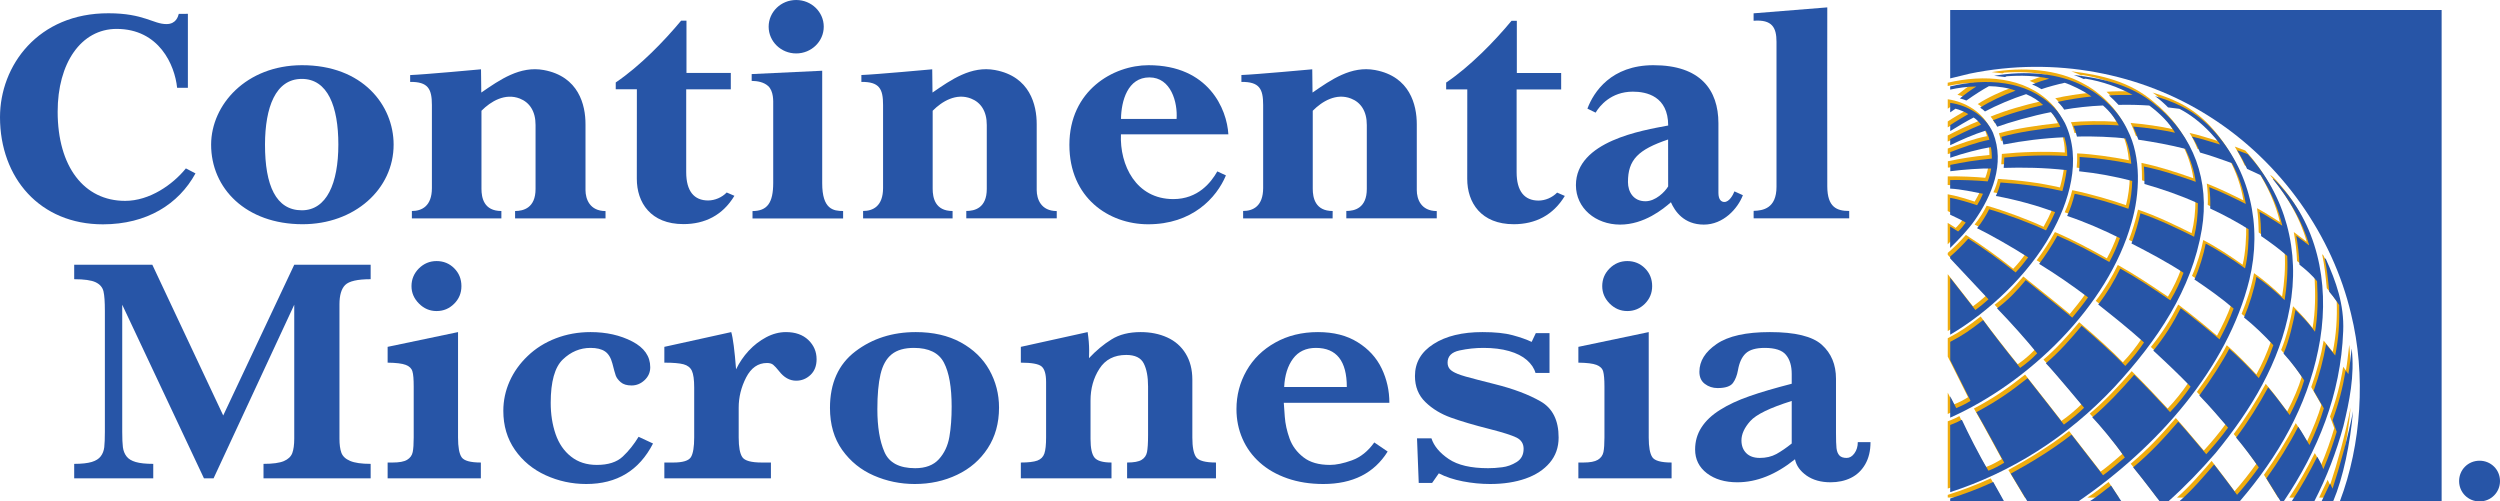 <?xml version="1.0" encoding="UTF-8"?>
<svg xmlns="http://www.w3.org/2000/svg" xmlns:xlink="http://www.w3.org/1999/xlink" width="176pt" height="35.3pt" viewBox="0 0 176 35.3" version="1.1">
<defs>
<clipPath id="clip1">
  <path d="M 163 28 L 166 28 L 166 35.301 L 163 35.301 Z M 163 28 "/>
</clipPath>
<clipPath id="clip2">
  <path d="M 153 12 L 164 12 L 164 35.301 L 153 35.301 Z M 153 12 "/>
</clipPath>
<clipPath id="clip3">
  <path d="M 150 10 L 162 10 L 162 35.301 L 150 35.301 Z M 150 10 "/>
</clipPath>
<clipPath id="clip4">
  <path d="M 161 24 L 166 24 L 166 35.301 L 161 35.301 Z M 161 24 "/>
</clipPath>
<clipPath id="clip5">
  <path d="M 159 17 L 165 17 L 165 35.301 L 159 35.301 Z M 159 17 "/>
</clipPath>
<clipPath id="clip6">
  <path d="M 146 33 L 150 33 L 150 35.301 L 146 35.301 Z M 146 33 "/>
</clipPath>
<clipPath id="clip7">
  <path d="M 137 33 L 141 33 L 141 35.301 L 137 35.301 Z M 137 33 "/>
</clipPath>
<clipPath id="clip8">
  <path d="M 141 6 L 159 6 L 159 35.301 L 141 35.301 Z M 141 6 "/>
</clipPath>
<clipPath id="clip9">
  <path d="M 163 28 L 166 28 L 166 35.301 L 163 35.301 Z M 163 28 "/>
</clipPath>
<clipPath id="clip10">
  <path d="M 153 12 L 164 12 L 164 35.301 L 153 35.301 Z M 153 12 "/>
</clipPath>
<clipPath id="clip11">
  <path d="M 150 10 L 162 10 L 162 35.301 L 150 35.301 Z M 150 10 "/>
</clipPath>
<clipPath id="clip12">
  <path d="M 161 24 L 166 24 L 166 35.301 L 161 35.301 Z M 161 24 "/>
</clipPath>
<clipPath id="clip13">
  <path d="M 159 18 L 165 18 L 165 35.301 L 159 35.301 Z M 159 18 "/>
</clipPath>
<clipPath id="clip14">
  <path d="M 137 0 L 172 0 L 172 35.301 L 137 35.301 Z M 137 0 "/>
</clipPath>
<clipPath id="clip15">
  <path d="M 147 34 L 150 34 L 150 35.301 L 147 35.301 Z M 147 34 "/>
</clipPath>
<clipPath id="clip16">
  <path d="M 137 33 L 142 33 L 142 35.301 L 137 35.301 Z M 137 33 "/>
</clipPath>
<clipPath id="clip17">
  <path d="M 141 6 L 159 6 L 159 35.301 L 141 35.301 Z M 141 6 "/>
</clipPath>
<clipPath id="clip18">
  <path d="M 173 32 L 176 32 L 176 35.301 L 173 35.301 Z M 173 32 "/>
</clipPath>
</defs>
<g id="surface1">
<path style=" stroke:none;fill-rule:nonzero;fill:rgb(93.549%,67.534%,5.583%);fill-opacity:1;" d="M 138.965 5.832 C 138.555 6.082 138.16 6.383 137.801 6.676 C 137.953 6.707 138.117 6.758 138.262 6.824 C 138.836 6.414 139.387 6.059 139.848 5.809 C 140.445 5.812 141.219 5.926 141.723 6.129 C 140.891 6.426 139.883 6.891 139.23 7.328 C 139.352 7.391 139.477 7.496 139.57 7.594 C 140.367 7.168 141.52 6.672 142.465 6.371 C 142.906 6.551 143.387 6.867 143.66 7.133 C 142.461 7.418 141.305 7.734 140.141 8.207 C 140.254 8.34 140.375 8.539 140.434 8.664 C 141.273 8.363 142.918 7.887 144.211 7.641 C 144.445 7.891 144.727 8.297 144.875 8.672 C 143.449 8.82 141.82 9.07 140.723 9.383 C 140.789 9.566 140.828 9.746 140.867 9.918 C 142.215 9.66 143.703 9.465 145.156 9.41 C 145.289 9.828 145.363 10.273 145.363 10.734 C 143.914 10.641 142.254 10.699 140.93 10.836 C 140.93 11.012 140.906 11.352 140.887 11.566 C 142.223 11.523 143.719 11.539 145.32 11.719 C 145.266 12.152 145.156 12.715 145.02 13.195 C 143.523 12.855 142.16 12.691 140.66 12.594 C 140.602 12.883 140.477 13.238 140.336 13.539 C 141.742 13.801 143.152 14.188 144.508 14.672 C 144.32 15.113 144.105 15.543 143.867 15.965 C 142.852 15.484 141.047 14.809 139.863 14.48 C 139.672 14.871 139.34 15.41 139.012 15.809 C 139.867 16.223 141.496 17.145 142.609 17.863 C 142.344 18.223 142.047 18.594 141.73 18.922 C 140.652 18.078 139.574 17.285 138.398 16.539 C 138.023 16.969 137.555 17.438 137.121 17.805 L 137.121 17.941 L 139.816 20.816 C 139.52 21.086 139.211 21.336 138.895 21.566 L 137.121 19.301 L 137.121 23.305 C 139.859 21.695 142.637 19.059 144.195 16.258 C 145.469 14.02 146.43 10.988 145.199 8.414 C 144.98 8.016 144.75 7.629 144.398 7.281 C 142.523 5.387 139.648 5.23 137.117 5.824 C 137.121 5.824 137.117 6.055 137.117 6.055 C 137.648 5.941 138.336 5.832 138.965 5.832 "/>
<path style=" stroke:none;fill-rule:nonzero;fill:rgb(93.549%,67.534%,5.583%);fill-opacity:1;" d="M 140.133 9.094 C 139.609 7.902 138.34 7.152 137.121 6.988 L 137.121 7.656 L 137.496 7.395 C 137.805 7.469 138.16 7.625 138.395 7.777 C 137.965 8.031 137.523 8.281 137.121 8.551 L 137.121 8.969 C 137.652 8.648 138.277 8.266 138.773 8.016 C 138.973 8.145 139.152 8.332 139.293 8.52 C 138.578 8.805 137.582 9.293 137.117 9.539 C 137.117 9.539 137.117 9.969 137.117 9.969 C 137.91 9.582 138.785 9.195 139.617 8.938 C 139.73 9.129 139.836 9.367 139.879 9.586 C 138.988 9.758 137.965 10.129 137.121 10.457 L 137.121 10.848 C 138.008 10.539 139.207 10.227 139.984 10.102 C 140.047 10.355 140.051 10.676 140.055 10.91 C 138.875 11.02 138.082 11.156 137.129 11.352 L 137.129 11.801 C 137.977 11.688 139.391 11.582 140.008 11.605 C 139.949 11.914 139.879 12.234 139.762 12.516 C 139.055 12.449 137.918 12.398 137.121 12.418 C 137.117 12.418 137.117 13.02 137.117 13.023 C 137.895 13.062 138.742 13.254 139.426 13.383 C 139.336 13.621 139.164 13.953 139.016 14.191 C 138.48 14.016 137.699 13.77 137.117 13.676 L 137.117 14.859 C 137.492 15.023 138.031 15.293 138.211 15.41 C 138.094 15.594 137.848 15.891 137.68 16.043 C 137.434 15.875 137.117 15.691 137.117 15.691 L 137.117 17.199 C 137.742 16.59 138.355 15.949 138.84 15.27 C 140.051 13.527 141.004 11.273 140.133 9.094 "/>
<g clip-path="url(#clip1)" clip-rule="nonzero">
<path style=" stroke:none;fill-rule:nonzero;fill:rgb(93.549%,67.534%,5.583%);fill-opacity:1;" d="M 164.039 34.145 C 163.977 34.027 163.922 33.91 163.867 33.777 C 163.629 34.258 163.27 35.031 163.27 35.031 L 164.086 35.031 C 164.789 33.371 165.281 30.977 165.484 28.688 C 165.148 30.438 164.547 32.602 164.039 34.145 "/>
</g>
<g clip-path="url(#clip2)" clip-rule="nonzero">
<path style=" stroke:none;fill-rule:nonzero;fill:rgb(93.549%,67.534%,5.583%);fill-opacity:1;" d="M 160.629 13.133 C 160.391 12.863 160.141 12.527 159.848 12.328 L 159.84 12.359 C 160.992 13.777 161.906 15.297 162.383 16.988 L 162.375 17.008 L 161.484 16.336 C 161.598 17.023 161.688 17.66 161.711 18.375 C 162.129 18.695 162.59 19.109 162.949 19.539 C 163.008 20.711 163.008 21.953 162.805 23.098 C 162.41 22.566 162.055 22.184 161.43 21.559 C 161.289 22.41 160.973 23.742 160.59 24.637 C 161.133 25.23 161.695 25.977 162.043 26.523 C 161.84 27.227 161.441 28.172 161.02 28.961 C 160.52 28.312 160.164 27.789 159.508 27.02 C 158.855 28.215 158.094 29.438 157.254 30.555 C 157.824 31.23 158.348 31.934 158.848 32.648 C 158.371 33.309 157.867 33.961 157.316 34.582 C 156.793 33.867 156.242 33.152 155.699 32.449 C 154.941 33.324 154.18 34.223 153.258 35.031 L 157.508 35.031 C 160.238 31.859 162.223 28.348 163.031 24.379 C 163.867 20.379 163.207 16.148 160.629 13.133 "/>
</g>
<g clip-path="url(#clip3)" clip-rule="nonzero">
<path style=" stroke:none;fill-rule:nonzero;fill:rgb(93.549%,67.534%,5.583%);fill-opacity:1;" d="M 155.805 31.637 C 158.328 28.555 160.324 25.258 161.023 21.43 C 161.777 17.41 160.723 13.5 158.066 10.594 L 157.328 10.32 C 157.578 10.746 157.82 11.184 158.023 11.633 L 158.98 12.074 C 159.664 13.188 160.211 14.359 160.504 15.633 C 159.977 15.297 159.434 14.953 158.895 14.656 C 158.977 15.234 159 15.758 159.012 16.363 C 159.621 16.789 160.258 17.238 160.844 17.766 C 160.902 18.832 160.824 19.887 160.66 20.875 C 160.016 20.246 159.344 19.695 158.684 19.23 C 158.52 20.141 158.191 21.176 157.809 22.094 C 158.48 22.633 159.223 23.336 159.871 24.047 C 159.59 24.863 159.254 25.625 158.848 26.363 C 158.195 25.66 157.48 24.922 156.766 24.301 C 156.328 25.156 155.441 26.531 154.66 27.59 C 155.371 28.324 156.031 29.086 156.684 29.852 C 156.219 30.5 155.691 31.121 155.148 31.719 C 154.484 30.957 153.863 30.176 153.176 29.43 C 152.129 30.645 151.254 31.594 150.004 32.648 C 150.742 33.543 151.859 35.031 151.859 35.031 L 152.492 35.031 C 153.66 33.988 154.785 32.82 155.805 31.637 "/>
</g>
<path style=" stroke:none;fill-rule:nonzero;fill:rgb(93.549%,67.534%,5.583%);fill-opacity:1;" d="M 148.676 26.992 C 151.719 23.699 154.121 20.141 154.836 15.895 C 155.406 12.504 154.281 9.309 151.594 7.152 C 149.961 5.754 147.938 5.27 145.82 5.02 C 146.062 5.098 146.293 5.207 146.52 5.305 L 146.652 5.285 C 147.828 5.477 148.957 5.871 149.965 6.422 C 149.414 6.426 148.848 6.418 148.301 6.461 C 148.531 6.672 148.773 6.906 148.973 7.125 C 149.711 7.113 150.426 7.129 151.133 7.176 C 151.836 7.688 152.547 8.379 152.949 9.09 C 152.129 8.902 151.004 8.738 149.996 8.656 C 150.129 8.953 150.262 9.262 150.371 9.578 C 151.488 9.742 152.594 9.945 153.672 10.219 C 154.023 10.953 154.297 11.73 154.41 12.547 C 153.223 12.125 152.004 11.723 150.758 11.469 C 150.789 11.867 150.793 12.285 150.797 12.695 C 152.082 13.066 153.34 13.5 154.559 14.051 C 154.562 14.879 154.477 15.664 154.289 16.414 C 153.062 15.801 151.812 15.199 150.516 14.758 C 150.352 15.488 150.137 16.195 149.879 16.887 C 151.129 17.527 152.367 18.18 153.547 18.949 C 153.324 19.582 152.996 20.27 152.621 20.887 C 151.461 20.094 150.301 19.324 149.094 18.652 C 148.68 19.508 148.164 20.383 147.539 21.184 C 148.621 22.035 149.723 22.914 150.762 23.855 C 150.422 24.371 149.965 24.965 149.449 25.504 C 148.688 24.707 147.426 23.574 146.375 22.684 C 145.629 23.582 144.746 24.578 143.859 25.316 C 144.535 26.031 146.543 28.449 146.543 28.449 C 146.141 28.852 145.645 29.266 145.125 29.633 C 145.125 29.633 143.074 27.004 142.566 26.371 C 141.355 27.332 140.383 28.008 138.965 28.758 C 139.527 29.719 140.926 32.316 140.926 32.316 C 140.566 32.539 140.188 32.742 139.812 32.879 C 139.156 31.785 138.363 30.199 137.941 29.293 C 137.531 29.52 137.121 29.66 137.121 29.66 L 137.121 34.395 C 141.398 33.004 145.34 30.551 148.676 26.992 "/>
<g clip-path="url(#clip4)" clip-rule="nonzero">
<path style=" stroke:none;fill-rule:nonzero;fill:rgb(93.549%,67.534%,5.583%);fill-opacity:1;" d="M 165.391 24.305 L 165.383 24.305 C 165.305 24.902 165.258 25.512 165.152 26.078 L 164.961 25.82 C 164.758 27.051 164.461 28.188 164.035 29.324 L 164.332 30.145 C 164.09 30.969 163.781 31.852 163.391 32.773 C 163.297 32.492 163.121 32.156 162.961 31.898 C 162.43 32.957 161.797 34.086 161.164 35.031 L 162.758 35.031 C 163.625 33.352 164.305 31.574 164.805 29.738 C 165.223 28.023 165.602 26.188 165.391 24.305 "/>
</g>
<g clip-path="url(#clip5)" clip-rule="nonzero">
<path style=" stroke:none;fill-rule:nonzero;fill:rgb(93.549%,67.534%,5.583%);fill-opacity:1;" d="M 163.574 17.988 L 163.477 17.891 C 163.637 18.656 163.711 19.285 163.805 20.289 C 164.121 20.637 164.504 21.215 164.504 21.215 C 164.543 22.387 164.473 23.566 164.227 24.773 L 163.586 23.977 C 163.391 25.086 163.117 26.117 162.711 27.25 L 163.426 28.496 C 163.215 29.234 162.809 30.258 162.41 31.078 C 162.148 30.645 161.891 30.168 161.621 29.789 C 160.98 31.035 160.211 32.254 159.383 33.426 L 160.375 35.031 C 160.379 35.031 160.605 35.031 160.605 35.031 C 163.008 31.461 164.621 27.531 164.785 23.055 C 164.867 21.18 164.281 19.547 163.574 17.988 "/>
</g>
<g clip-path="url(#clip6)" clip-rule="nonzero">
<path style=" stroke:none;fill-rule:nonzero;fill:rgb(93.549%,67.534%,5.583%);fill-opacity:1;" d="M 146.945 35.031 L 149.172 35.031 C 149.172 35.031 148.688 34.312 148.445 33.93 C 148.051 34.211 147.551 34.656 146.945 35.031 "/>
</g>
<g clip-path="url(#clip7)" clip-rule="nonzero">
<path style=" stroke:none;fill-rule:nonzero;fill:rgb(93.549%,67.534%,5.583%);fill-opacity:1;" d="M 137.121 34.84 L 137.121 35.027 L 140.906 35.027 L 140.148 33.676 C 139.156 34.129 138.164 34.508 137.121 34.84 "/>
</g>
<path style=" stroke:none;fill-rule:nonzero;fill:rgb(93.549%,67.534%,5.583%);fill-opacity:1;" d="M 149.883 15.43 C 150.48 13.406 150.586 10.793 149.609 8.906 C 149.035 7.664 147.871 6.504 146.645 5.871 C 144.805 4.855 142.383 4.707 140.215 5.078 L 140.98 5.164 L 141.09 5.113 C 142.098 5.039 143.152 5.074 144.09 5.277 C 143.781 5.363 143.258 5.539 142.887 5.691 C 143.094 5.77 143.359 5.906 143.547 6.02 C 143.945 5.879 144.777 5.656 145.188 5.57 C 145.551 5.684 146.484 6.113 147.066 6.539 C 146.379 6.609 145.441 6.746 144.688 6.918 C 144.863 7.078 145.02 7.262 145.148 7.465 C 145.883 7.328 146.953 7.203 147.879 7.172 C 148.348 7.578 148.73 8.062 148.988 8.57 C 147.973 8.5 146.617 8.52 145.793 8.605 C 145.875 8.758 145.996 9.137 146.047 9.363 C 147.07 9.32 148.754 9.395 149.453 9.496 C 149.684 10.051 149.816 10.648 149.871 11.277 C 148.695 11.043 147.312 10.848 146.23 10.797 C 146.242 11.145 146.23 11.477 146.199 11.801 C 147.484 11.934 148.73 12.168 149.938 12.48 C 149.922 13.094 149.832 13.855 149.668 14.445 C 148.711 14.102 147.184 13.652 145.887 13.387 C 145.754 13.918 145.586 14.441 145.355 14.945 C 146.625 15.367 147.871 15.918 149.07 16.512 C 148.875 17.082 148.59 17.719 148.324 18.188 C 147.125 17.516 145.891 16.855 144.668 16.336 C 144.297 17.012 143.828 17.73 143.383 18.324 C 144.574 19.051 145.699 19.836 146.824 20.676 C 146.484 21.168 146.008 21.754 145.715 22.105 C 144.645 21.215 142.441 19.465 142.441 19.465 C 141.789 20.246 141.238 20.828 140.422 21.457 C 141.324 22.387 142.508 23.703 143.246 24.621 C 142.867 25.02 142.492 25.332 142.047 25.645 C 141.148 24.539 140.07 23.148 139.438 22.281 C 138.559 22.969 138.02 23.344 137.121 23.812 L 137.121 25.102 L 138.551 27.961 C 138.227 28.168 137.965 28.301 137.547 28.477 L 137.121 27.641 L 137.121 29.145 C 142.637 26.695 148.25 21.297 149.883 15.43 "/>
<g clip-path="url(#clip8)" clip-rule="nonzero">
<path style=" stroke:none;fill-rule:nonzero;fill:rgb(93.549%,67.534%,5.583%);fill-opacity:1;" d="M 158.184 19.441 C 159.109 15.621 158.23 11.719 155.598 8.875 C 154.195 7.363 152.637 6.852 151.539 6.516 C 151.82 6.699 152.145 6.984 152.461 7.309 L 153.258 7.402 C 154.059 7.816 154.785 8.402 155.449 9.094 C 155.688 9.363 155.949 9.633 156.121 9.918 C 155.461 9.73 154.824 9.504 154.145 9.359 C 154.375 9.719 154.539 10.07 154.707 10.484 C 155.465 10.699 156.215 10.965 156.953 11.227 C 157.426 12.121 157.77 13.086 157.934 14.102 C 157.086 13.68 156.238 13.266 155.359 12.922 C 155.426 13.418 155.445 13.93 155.426 14.426 C 156.387 14.867 157.465 15.457 158.129 15.887 C 158.152 16.59 158.086 17.836 157.879 18.637 C 157.109 18.078 156.004 17.359 155.109 16.898 C 154.984 17.586 154.66 18.664 154.316 19.422 C 155.254 20.055 156.184 20.707 157.074 21.469 C 156.801 22.219 156.453 22.938 156.078 23.637 C 155.188 22.871 154.289 22.141 153.348 21.441 C 152.816 22.492 152.227 23.441 151.422 24.426 C 152.324 25.262 153.184 26.074 154.047 26.965 C 153.625 27.578 153.152 28.184 152.602 28.758 C 151.777 27.875 150.938 26.973 150.074 26.129 C 149.184 27.16 148.176 28.238 147.121 29.121 C 147.609 29.629 148.656 30.855 149.418 31.949 C 148.895 32.395 148.406 32.82 147.883 33.203 L 145.664 30.344 C 144.297 31.41 142.844 32.293 141.387 33.086 L 142.551 35.031 L 146.156 35.031 C 151.668 31.266 156.652 25.676 158.184 19.441 "/>
</g>
<path style=" stroke:none;fill-rule:nonzero;fill:rgb(15.622%,33.568%,65.359%);fill-opacity:1;" d="M 139.137 6.09 C 138.727 6.34 138.332 6.637 137.977 6.93 C 138.129 6.965 138.289 7.016 138.434 7.078 C 139.008 6.672 139.562 6.316 140.02 6.066 C 140.617 6.07 141.391 6.18 141.898 6.383 C 141.062 6.684 140.055 7.148 139.402 7.582 C 139.523 7.648 139.652 7.754 139.742 7.848 C 140.539 7.422 141.691 6.93 142.637 6.629 C 143.082 6.805 143.562 7.125 143.836 7.391 C 142.633 7.676 141.477 7.992 140.312 8.465 C 140.43 8.598 140.547 8.797 140.605 8.922 C 141.445 8.621 143.09 8.141 144.387 7.895 C 144.621 8.148 144.898 8.551 145.047 8.93 C 143.621 9.074 141.992 9.324 140.898 9.637 C 140.961 9.824 141.004 10.004 141.039 10.176 C 142.391 9.914 143.875 9.723 145.332 9.664 C 145.461 10.082 145.535 10.531 145.535 10.988 C 144.086 10.895 142.426 10.957 141.102 11.094 C 141.105 11.266 141.082 11.609 141.059 11.82 C 142.395 11.781 143.891 11.797 145.492 11.977 C 145.438 12.41 145.328 12.969 145.191 13.453 C 143.695 13.113 142.336 12.949 140.836 12.848 C 140.773 13.141 140.648 13.496 140.508 13.797 C 141.914 14.055 143.324 14.445 144.68 14.93 C 144.492 15.371 144.277 15.801 144.039 16.219 C 143.023 15.738 141.219 15.066 140.035 14.734 C 139.844 15.129 139.516 15.668 139.184 16.066 C 140.039 16.48 141.668 17.398 142.781 18.117 C 142.516 18.477 142.219 18.848 141.902 19.18 C 140.824 18.336 139.746 17.543 138.57 16.797 C 138.195 17.227 137.727 17.691 137.293 18.062 L 137.293 18.195 L 139.988 21.07 C 139.691 21.344 139.387 21.594 139.066 21.824 L 137.293 19.555 L 137.293 23.562 C 140.035 21.953 142.809 19.312 144.367 16.516 C 145.645 14.277 146.602 11.242 145.375 8.668 C 145.152 8.273 144.922 7.883 144.57 7.535 C 142.695 5.645 139.82 5.484 137.293 6.082 C 137.293 6.078 137.293 6.309 137.293 6.309 C 137.82 6.195 138.508 6.086 139.137 6.09 "/>
<path style=" stroke:none;fill-rule:nonzero;fill:rgb(15.622%,33.568%,65.359%);fill-opacity:1;" d="M 140.309 9.352 C 139.781 8.156 138.512 7.406 137.293 7.242 L 137.293 7.91 L 137.668 7.652 C 137.977 7.727 138.332 7.883 138.566 8.035 C 138.141 8.285 137.695 8.539 137.297 8.809 L 137.297 9.227 C 137.824 8.902 138.449 8.523 138.945 8.273 C 139.145 8.398 139.324 8.59 139.465 8.777 C 138.75 9.062 137.754 9.547 137.293 9.793 C 137.293 9.793 137.289 10.223 137.293 10.223 C 138.086 9.84 138.961 9.453 139.793 9.195 C 139.902 9.383 140.008 9.625 140.051 9.84 C 139.16 10.012 138.137 10.387 137.297 10.711 L 137.297 11.105 C 138.184 10.797 139.379 10.484 140.156 10.355 C 140.219 10.609 140.223 10.934 140.227 11.164 C 139.047 11.277 138.254 11.414 137.301 11.609 L 137.301 12.055 C 138.152 11.941 139.566 11.84 140.18 11.863 C 140.121 12.172 140.055 12.488 139.934 12.77 C 139.227 12.707 138.09 12.652 137.293 12.676 C 137.289 12.676 137.289 13.273 137.289 13.277 C 138.066 13.32 138.918 13.508 139.602 13.641 C 139.508 13.875 139.336 14.211 139.188 14.449 C 138.652 14.27 137.871 14.023 137.289 13.93 L 137.289 15.113 C 137.664 15.281 138.203 15.551 138.387 15.668 C 138.266 15.848 138.02 16.148 137.852 16.297 C 137.605 16.133 137.289 15.949 137.289 15.949 L 137.289 17.457 C 137.914 16.844 138.527 16.203 139.012 15.523 C 140.223 13.785 141.176 11.527 140.309 9.352 "/>
<g clip-path="url(#clip9)" clip-rule="nonzero">
<path style=" stroke:none;fill-rule:nonzero;fill:rgb(15.622%,33.568%,65.359%);fill-opacity:1;" d="M 164.211 34.402 C 164.148 34.281 164.094 34.164 164.039 34.035 C 163.805 34.516 163.441 35.285 163.441 35.285 L 164.258 35.285 C 164.961 33.625 165.453 31.23 165.656 28.945 C 165.32 30.691 164.719 32.855 164.211 34.402 "/>
</g>
<g clip-path="url(#clip10)" clip-rule="nonzero">
<path style=" stroke:none;fill-rule:nonzero;fill:rgb(15.622%,33.568%,65.359%);fill-opacity:1;" d="M 160.801 13.387 C 160.562 13.121 160.312 12.781 160.023 12.586 L 160.012 12.613 C 161.164 14.035 162.078 15.551 162.559 17.242 L 162.547 17.266 L 161.656 16.59 C 161.77 17.277 161.859 17.914 161.883 18.633 C 162.301 18.953 162.762 19.363 163.121 19.797 C 163.184 20.965 163.184 22.207 162.977 23.355 C 162.582 22.82 162.227 22.441 161.602 21.816 C 161.461 22.664 161.148 23.996 160.762 24.891 C 161.305 25.484 161.867 26.234 162.215 26.781 C 162.012 27.484 161.613 28.426 161.195 29.219 C 160.691 28.57 160.34 28.043 159.68 27.273 C 159.027 28.473 158.266 29.691 157.426 30.812 C 157.996 31.488 158.52 32.191 159.02 32.906 C 158.547 33.566 158.039 34.215 157.488 34.836 C 156.965 34.121 156.414 33.406 155.871 32.703 C 155.113 33.582 154.352 34.48 153.43 35.289 L 157.68 35.289 C 160.41 32.117 162.398 28.605 163.203 24.633 C 164.039 20.633 163.379 16.402 160.801 13.387 "/>
</g>
<g clip-path="url(#clip11)" clip-rule="nonzero">
<path style=" stroke:none;fill-rule:nonzero;fill:rgb(15.622%,33.568%,65.359%);fill-opacity:1;" d="M 155.977 31.895 C 158.504 28.812 160.496 25.516 161.195 21.684 C 161.953 17.664 160.895 13.758 158.238 10.852 L 157.5 10.578 C 157.754 11.004 157.992 11.441 158.195 11.891 L 159.152 12.332 C 159.84 13.445 160.383 14.617 160.676 15.891 C 160.148 15.555 159.609 15.207 159.07 14.91 C 159.152 15.488 159.172 16.012 159.184 16.621 C 159.797 17.043 160.43 17.496 161.02 18.02 C 161.074 19.086 160.996 20.145 160.836 21.129 C 160.188 20.504 159.516 19.949 158.855 19.488 C 158.691 20.398 158.363 21.43 157.98 22.352 C 158.656 22.891 159.395 23.594 160.043 24.301 C 159.762 25.117 159.426 25.879 159.02 26.617 C 158.367 25.914 157.652 25.18 156.938 24.555 C 156.5 25.41 155.613 26.785 154.832 27.844 C 155.543 28.578 156.203 29.344 156.855 30.105 C 156.391 30.754 155.863 31.375 155.32 31.977 C 154.656 31.211 154.039 30.43 153.348 29.688 C 152.301 30.902 151.426 31.852 150.176 32.902 C 150.914 33.797 152.031 35.285 152.031 35.285 L 152.664 35.285 C 153.832 34.242 154.957 33.074 155.977 31.895 "/>
</g>
<path style=" stroke:none;fill-rule:nonzero;fill:rgb(15.622%,33.568%,65.359%);fill-opacity:1;" d="M 148.852 27.25 C 151.891 23.957 154.297 20.398 155.008 16.148 C 155.578 12.758 154.457 9.566 151.766 7.406 C 150.133 6.012 148.109 5.523 145.996 5.277 C 146.234 5.355 146.465 5.465 146.695 5.562 L 146.824 5.539 C 148 5.734 149.129 6.125 150.137 6.68 C 149.59 6.684 149.02 6.676 148.473 6.719 C 148.703 6.926 148.945 7.164 149.145 7.383 C 149.883 7.367 150.602 7.383 151.309 7.43 C 152.008 7.945 152.723 8.637 153.121 9.344 C 152.305 9.16 151.176 8.996 150.172 8.91 C 150.301 9.211 150.434 9.516 150.543 9.836 C 151.66 10 152.766 10.203 153.844 10.477 C 154.199 11.211 154.469 11.988 154.582 12.801 C 153.395 12.383 152.18 11.977 150.934 11.727 C 150.965 12.125 150.965 12.543 150.969 12.953 C 152.254 13.324 153.512 13.754 154.73 14.309 C 154.734 15.133 154.648 15.922 154.465 16.668 C 153.234 16.059 151.988 15.457 150.688 15.016 C 150.523 15.742 150.309 16.453 150.055 17.141 C 151.301 17.781 152.539 18.434 153.719 19.203 C 153.5 19.836 153.168 20.523 152.793 21.145 C 151.633 20.352 150.473 19.578 149.266 18.91 C 148.852 19.762 148.336 20.637 147.715 21.438 C 148.793 22.289 149.895 23.168 150.938 24.109 C 150.594 24.625 150.137 25.219 149.621 25.762 C 148.859 24.961 147.598 23.828 146.547 22.938 C 145.801 23.84 144.918 24.836 144.031 25.574 C 144.707 26.285 146.719 28.707 146.719 28.707 C 146.316 29.105 145.816 29.52 145.297 29.891 C 145.297 29.891 143.25 27.258 142.738 26.625 C 141.527 27.59 140.555 28.262 139.137 29.016 C 139.703 29.977 141.098 32.574 141.098 32.574 C 140.742 32.793 140.359 33 139.984 33.137 C 139.328 32.043 138.535 30.457 138.113 29.551 C 137.703 29.773 137.293 29.918 137.293 29.918 L 137.293 34.648 C 141.57 33.262 145.512 30.805 148.852 27.25 "/>
<g clip-path="url(#clip12)" clip-rule="nonzero">
<path style=" stroke:none;fill-rule:nonzero;fill:rgb(15.622%,33.568%,65.359%);fill-opacity:1;" d="M 165.562 24.562 L 165.555 24.562 C 165.477 25.16 165.43 25.77 165.324 26.336 L 165.133 26.078 C 164.93 27.305 164.633 28.445 164.211 29.582 L 164.504 30.398 C 164.262 31.223 163.957 32.105 163.562 33.031 C 163.469 32.75 163.293 32.414 163.133 32.156 C 162.602 33.215 161.969 34.344 161.34 35.285 L 162.93 35.285 C 163.797 33.605 164.477 31.828 164.977 29.992 C 165.395 28.277 165.773 26.445 165.562 24.562 "/>
</g>
<g clip-path="url(#clip13)" clip-rule="nonzero">
<path style=" stroke:none;fill-rule:nonzero;fill:rgb(15.622%,33.568%,65.359%);fill-opacity:1;" d="M 163.746 18.246 L 163.648 18.145 C 163.812 18.91 163.883 19.543 163.98 20.543 C 164.297 20.891 164.676 21.473 164.676 21.473 C 164.715 22.645 164.645 23.82 164.398 25.027 L 163.758 24.234 C 163.562 25.344 163.289 26.375 162.883 27.508 L 163.598 28.75 C 163.387 29.488 162.98 30.516 162.586 31.332 C 162.32 30.898 162.066 30.426 161.793 30.043 C 161.152 31.293 160.387 32.512 159.555 33.68 L 160.551 35.289 C 160.551 35.289 160.777 35.289 160.777 35.289 C 163.18 31.719 164.793 27.785 164.961 23.309 C 165.039 21.438 164.453 19.805 163.746 18.246 "/>
</g>
<g clip-path="url(#clip14)" clip-rule="nonzero">
<path style=" stroke:none;fill-rule:nonzero;fill:rgb(15.622%,33.568%,65.359%);fill-opacity:1;" d="M 137.293 5.52 L 138.672 5.184 C 144.664 3.949 150.758 5.152 155.555 8.207 C 160.633 11.418 164.219 16.617 165.512 22.09 C 166.578 26.398 166.238 31.312 164.727 35.289 L 171.891 35.289 L 171.891 0.703 L 137.293 0.703 L 137.293 5.52 "/>
</g>
<g clip-path="url(#clip15)" clip-rule="nonzero">
<path style=" stroke:none;fill-rule:nonzero;fill:rgb(15.622%,33.568%,65.359%);fill-opacity:1;" d="M 147.117 35.289 L 149.344 35.289 C 149.344 35.289 148.859 34.566 148.617 34.184 C 148.223 34.469 147.723 34.914 147.117 35.289 "/>
</g>
<g clip-path="url(#clip16)" clip-rule="nonzero">
<path style=" stroke:none;fill-rule:nonzero;fill:rgb(15.622%,33.568%,65.359%);fill-opacity:1;" d="M 137.293 35.094 L 137.293 35.285 L 141.082 35.285 L 140.324 33.93 C 139.328 34.387 138.336 34.762 137.293 35.094 "/>
</g>
<path style=" stroke:none;fill-rule:nonzero;fill:rgb(15.622%,33.568%,65.359%);fill-opacity:1;" d="M 150.055 15.688 C 150.652 13.66 150.758 11.051 149.781 9.16 C 149.207 7.918 148.047 6.762 146.816 6.129 C 144.98 5.113 142.559 4.965 140.387 5.336 L 141.156 5.422 L 141.262 5.371 C 142.27 5.293 143.324 5.328 144.266 5.535 C 143.957 5.621 143.43 5.793 143.059 5.949 C 143.27 6.023 143.535 6.16 143.719 6.277 C 144.117 6.133 144.949 5.91 145.359 5.828 C 145.723 5.938 146.66 6.367 147.238 6.793 C 146.551 6.863 145.613 7 144.859 7.176 C 145.039 7.332 145.191 7.516 145.32 7.719 C 146.055 7.586 147.125 7.461 148.051 7.426 C 148.52 7.832 148.902 8.32 149.164 8.828 C 148.145 8.754 146.793 8.773 145.965 8.863 C 146.047 9.012 146.168 9.391 146.219 9.617 C 147.246 9.574 148.926 9.648 149.625 9.75 C 149.859 10.309 149.988 10.902 150.043 11.531 C 148.867 11.297 147.484 11.105 146.406 11.051 C 146.418 11.402 146.402 11.734 146.371 12.059 C 147.656 12.191 148.902 12.426 150.109 12.738 C 150.094 13.348 150.008 14.113 149.84 14.699 C 148.883 14.359 147.355 13.906 146.059 13.645 C 145.93 14.176 145.758 14.695 145.527 15.203 C 146.797 15.625 148.047 16.176 149.242 16.766 C 149.047 17.336 148.766 17.973 148.496 18.445 C 147.297 17.773 146.062 17.113 144.84 16.59 C 144.469 17.266 144 17.988 143.555 18.578 C 144.746 19.305 145.875 20.09 146.996 20.934 C 146.66 21.422 146.18 22.012 145.887 22.363 C 144.816 21.473 142.613 19.719 142.613 19.719 C 141.965 20.504 141.41 21.086 140.594 21.711 C 141.5 22.641 142.68 23.957 143.418 24.875 C 143.039 25.273 142.664 25.59 142.219 25.898 C 141.32 24.797 140.242 23.406 139.609 22.535 C 138.73 23.223 138.191 23.602 137.297 24.066 L 137.297 25.355 L 138.727 28.219 C 138.398 28.426 138.137 28.555 137.719 28.73 L 137.293 27.898 L 137.293 29.402 C 142.809 26.953 148.422 21.551 150.055 15.688 "/>
<g clip-path="url(#clip17)" clip-rule="nonzero">
<path style=" stroke:none;fill-rule:nonzero;fill:rgb(15.622%,33.568%,65.359%);fill-opacity:1;" d="M 158.355 19.699 C 159.281 15.879 158.402 11.973 155.77 9.129 C 154.367 7.617 152.812 7.109 151.711 6.77 C 151.992 6.957 152.316 7.242 152.633 7.562 L 153.43 7.66 C 154.23 8.074 154.961 8.656 155.621 9.352 C 155.859 9.617 156.121 9.887 156.293 10.176 C 155.637 9.988 154.996 9.762 154.316 9.617 C 154.547 9.973 154.715 10.328 154.883 10.738 C 155.641 10.953 156.387 11.219 157.125 11.484 C 157.602 12.379 157.941 13.344 158.105 14.359 C 157.258 13.934 156.41 13.52 155.531 13.176 C 155.598 13.676 155.621 14.188 155.598 14.68 C 156.559 15.121 157.637 15.715 158.301 16.141 C 158.324 16.844 158.258 18.094 158.051 18.895 C 157.281 18.332 156.176 17.613 155.281 17.152 C 155.156 17.844 154.836 18.918 154.488 19.676 C 155.43 20.309 156.355 20.961 157.246 21.723 C 156.973 22.473 156.629 23.191 156.254 23.891 C 155.359 23.129 154.461 22.398 153.523 21.695 C 152.988 22.746 152.398 23.695 151.594 24.684 C 152.496 25.516 153.355 26.328 154.219 27.219 C 153.797 27.832 153.324 28.441 152.773 29.012 C 151.953 28.129 151.109 27.227 150.246 26.383 C 149.355 27.414 148.348 28.492 147.297 29.379 C 147.781 29.883 148.828 31.109 149.59 32.207 C 149.066 32.652 148.578 33.078 148.055 33.461 L 145.836 30.602 C 144.469 31.664 143.02 32.547 141.559 33.344 L 142.723 35.285 L 146.332 35.285 C 151.84 31.52 156.824 25.93 158.355 19.699 "/>
</g>
<path style=" stroke:none;fill-rule:nonzero;fill:rgb(15.622%,33.568%,65.359%);fill-opacity:1;" d="M 62.168 7.398 C 62.168 8.059 62.168 13.246 62.168 13.246 C 62.164 14.504 61.469 14.855 60.762 14.852 C 60.762 15.02 60.762 15.375 60.762 15.375 L 67.062 15.375 L 67.062 14.855 C 65.828 14.855 65.66 13.914 65.66 13.289 C 65.66 12.809 65.66 7.797 65.66 7.797 C 66.32 7.129 67.324 6.531 68.359 6.938 C 69.043 7.203 69.473 7.828 69.469 8.801 C 69.469 9.777 69.473 12.555 69.469 13.305 C 69.469 14.641 68.617 14.855 68.027 14.852 C 68.027 14.867 68.027 15.371 68.027 15.371 L 74.395 15.371 C 74.395 15.371 74.391 14.855 74.395 14.859 C 73.277 14.855 72.988 14.008 72.984 13.383 C 72.98 12.871 72.984 8.746 72.984 8.746 C 72.988 7.395 72.512 5.383 70.047 4.93 C 68.383 4.621 66.973 5.598 65.648 6.516 L 65.629 4.879 C 65.629 4.879 61.629 5.246 60.641 5.281 C 60.641 5.281 60.641 5.773 60.641 5.766 C 61.898 5.754 62.172 6.242 62.168 7.398 "/>
<path style=" stroke:none;fill-rule:nonzero;fill:rgb(15.622%,33.568%,65.359%);fill-opacity:1;" d="M 88.926 7.398 C 88.922 8.059 88.926 13.246 88.926 13.246 C 88.922 14.504 88.223 14.855 87.516 14.852 C 87.516 15.02 87.516 15.375 87.516 15.375 L 93.816 15.375 L 93.82 14.855 C 92.586 14.855 92.418 13.914 92.418 13.289 C 92.418 12.809 92.418 7.797 92.418 7.797 C 93.078 7.129 94.078 6.531 95.113 6.938 C 95.797 7.203 96.227 7.828 96.223 8.801 C 96.223 9.777 96.227 12.555 96.223 13.305 C 96.223 14.641 95.371 14.855 94.781 14.852 C 94.781 14.867 94.781 15.371 94.781 15.371 L 101.148 15.371 C 101.148 15.371 101.145 14.855 101.148 14.859 C 100.031 14.855 99.742 14.008 99.742 13.383 C 99.738 12.871 99.742 8.746 99.742 8.746 C 99.742 7.395 99.266 5.383 96.801 4.93 C 95.137 4.621 93.727 5.598 92.402 6.516 L 92.383 4.879 C 92.383 4.879 88.387 5.246 87.395 5.281 C 87.395 5.281 87.395 5.773 87.395 5.766 C 88.652 5.754 88.93 6.242 88.926 7.398 "/>
<path style=" stroke:none;fill-rule:nonzero;fill:rgb(15.622%,33.568%,65.359%);fill-opacity:1;" d="M 110.164 13.793 L 109.621 13.559 C 109.277 13.91 108.793 14.117 108.316 14.121 C 107.32 14.121 106.773 13.461 106.77 12.133 C 106.766 9.906 106.77 6.297 106.77 6.297 L 109.906 6.297 L 109.906 5.141 L 106.785 5.141 L 106.785 1.465 L 106.41 1.465 C 105.23 2.891 103.496 4.676 101.809 5.812 L 101.809 6.293 L 103.297 6.293 C 103.297 6.293 103.297 11.168 103.293 12.59 C 103.289 14.266 104.27 15.789 106.578 15.785 C 108.086 15.781 109.34 15.156 110.164 13.793 "/>
<path style=" stroke:none;fill-rule:nonzero;fill:rgb(15.622%,33.568%,65.359%);fill-opacity:1;" d="M 80.918 5.449 C 82.445 5.449 82.914 7.215 82.832 8.375 C 82.836 8.379 78.918 8.375 78.918 8.375 C 78.934 7.117 79.383 5.449 80.918 5.449 Z M 82.602 14.016 C 79.969 14.016 78.82 11.617 78.914 9.457 L 86.477 9.457 C 86.379 7.688 85.09 4.59 80.859 4.59 C 78.371 4.59 75.285 6.371 75.285 10.199 C 75.285 13.93 78.062 15.781 80.812 15.789 C 83.93 15.797 85.648 13.926 86.305 12.348 L 85.699 12.066 C 85.262 12.84 84.344 14.016 82.602 14.016 "/>
<path style=" stroke:none;fill-rule:nonzero;fill:rgb(15.622%,33.568%,65.359%);fill-opacity:1;" d="M 44.832 12.582 C 44.828 14.258 45.809 15.781 48.117 15.777 C 49.625 15.777 50.879 15.152 51.703 13.785 L 51.16 13.551 C 50.82 13.902 50.332 14.109 49.855 14.113 C 48.859 14.113 48.312 13.453 48.309 12.129 C 48.305 9.902 48.309 6.289 48.309 6.289 L 51.449 6.289 L 51.449 5.133 L 48.328 5.133 L 48.328 1.457 L 47.949 1.457 C 46.77 2.879 45.039 4.664 43.348 5.805 L 43.348 6.285 L 44.836 6.285 C 44.836 6.285 44.836 11.16 44.832 12.582 "/>
<path style=" stroke:none;fill-rule:nonzero;fill:rgb(15.622%,33.568%,65.359%);fill-opacity:1;" d="M 42.629 14.859 C 41.512 14.855 41.223 14.008 41.219 13.387 C 41.219 12.871 41.219 8.746 41.219 8.746 C 41.223 7.395 40.746 5.383 38.281 4.93 C 36.613 4.625 35.207 5.602 33.883 6.516 L 33.863 4.879 C 33.863 4.879 29.863 5.25 28.875 5.285 C 28.875 5.285 28.875 5.777 28.875 5.766 C 30.129 5.754 30.406 6.246 30.406 7.398 C 30.402 8.062 30.406 13.25 30.406 13.25 C 30.402 14.504 29.703 14.855 28.996 14.855 C 28.996 15.02 28.996 15.375 28.996 15.375 L 35.297 15.375 L 35.297 14.855 C 34.062 14.855 33.895 13.918 33.895 13.289 C 33.895 12.809 33.895 7.797 33.895 7.797 C 34.555 7.129 35.559 6.535 36.594 6.938 C 37.277 7.207 37.707 7.828 37.703 8.801 C 37.703 9.777 37.707 12.555 37.703 13.305 C 37.703 14.641 36.848 14.855 36.262 14.855 C 36.262 14.867 36.262 15.375 36.262 15.375 L 42.629 15.375 C 42.629 15.375 42.625 14.855 42.629 14.859 "/>
<path style=" stroke:none;fill-rule:nonzero;fill:rgb(15.622%,33.568%,65.359%);fill-opacity:1;" d="M 128.641 13.129 C 128.629 10.707 128.641 0.52 128.641 0.52 L 123.453 0.938 L 123.453 1.461 C 124.766 1.359 125.066 1.945 125.066 2.949 C 125.07 4.227 125.066 12.723 125.066 13.148 C 125.066 14.688 124.094 14.828 123.457 14.844 C 123.449 14.844 123.457 15.371 123.457 15.371 L 130.184 15.371 C 130.184 15.371 130.18 14.855 130.184 14.852 C 129.309 14.855 128.648 14.586 128.641 13.129 "/>
<path style=" stroke:none;fill-rule:nonzero;fill:rgb(15.622%,33.568%,65.359%);fill-opacity:1;" d="M 56.051 3.762 C 57.121 3.762 57.992 2.918 57.992 1.879 C 57.992 0.84 57.125 0 56.051 0 C 54.98 0 54.113 0.84 54.113 1.879 C 54.113 2.918 54.98 3.762 56.051 3.762 "/>
<path style=" stroke:none;fill-rule:nonzero;fill:rgb(15.622%,33.568%,65.359%);fill-opacity:1;" d="M 115.836 14.168 C 114.984 14.168 114.609 13.496 114.609 12.82 C 114.605 11.238 115.336 10.531 117.434 9.82 L 117.438 13.125 C 117.207 13.512 116.547 14.172 115.836 14.168 Z M 122.105 13.473 C 121.996 13.746 121.734 14.219 121.395 14.219 C 121.191 14.219 120.977 14.074 120.977 13.578 C 120.973 12.875 120.977 8.672 120.977 8.672 C 120.973 6.332 119.711 4.586 116.395 4.59 C 113.43 4.594 112.195 6.469 111.754 7.648 L 112.332 7.93 C 112.613 7.453 113.414 6.457 114.945 6.453 C 115.926 6.449 117.438 6.781 117.441 8.836 C 115.629 9.176 110.945 9.934 110.945 13.035 C 110.945 14.652 112.328 15.809 114.055 15.812 C 115.75 15.812 117.09 14.715 117.633 14.238 C 117.914 14.879 118.547 15.809 119.945 15.812 C 121.32 15.816 122.336 14.691 122.699 13.742 L 122.105 13.473 "/>
<path style=" stroke:none;fill-rule:nonzero;fill:rgb(15.622%,33.568%,65.359%);fill-opacity:1;" d="M 54.434 7.375 C 54.434 7.375 54.434 10.496 54.434 12.875 C 54.434 14.281 54.016 14.855 52.977 14.859 L 52.977 15.379 L 59.355 15.379 L 59.355 14.855 C 58.68 14.855 57.879 14.746 57.883 12.891 C 57.887 11.387 57.883 4.98 57.883 4.98 L 52.918 5.215 L 52.918 5.695 C 53.316 5.699 53.766 5.777 54.07 6.051 C 54.477 6.414 54.434 7.145 54.434 7.375 "/>
<path style=" stroke:none;fill-rule:nonzero;fill:rgb(15.622%,33.568%,65.359%);fill-opacity:1;" d="M 8.809 14.141 C 5.914 14.141 4.062 11.73 4.059 7.871 C 4.055 4.449 5.703 2.039 8.207 2.035 C 11.203 2.035 12.305 4.578 12.469 6.18 L 13.227 6.18 L 13.227 0.973 L 12.586 0.977 C 12.535 1.168 12.395 1.695 11.719 1.695 C 10.789 1.699 10.137 0.938 7.648 0.934 C 2.676 0.918 0 4.621 0 8.25 C 0.004 12.531 2.816 15.797 7.25 15.793 C 10.332 15.789 12.574 14.379 13.762 12.207 L 13.086 11.855 C 12.164 12.996 10.535 14.141 8.809 14.141 "/>
<path style=" stroke:none;fill-rule:nonzero;fill:rgb(15.622%,33.568%,65.359%);fill-opacity:1;" d="M 21.246 14.805 C 19.43 14.801 18.652 13.062 18.656 10.172 C 18.664 7.566 19.391 5.559 21.242 5.555 C 23.078 5.551 23.82 7.512 23.82 10.172 C 23.82 12.91 22.996 14.805 21.246 14.805 Z M 21.242 4.59 C 17.344 4.605 14.875 7.355 14.863 10.172 C 14.855 13.273 17.328 15.781 21.289 15.785 C 24.941 15.793 27.719 13.328 27.711 10.172 C 27.707 7.426 25.547 4.578 21.242 4.59 "/>
<g clip-path="url(#clip18)" clip-rule="nonzero">
<path style=" stroke:none;fill-rule:nonzero;fill:rgb(15.622%,33.568%,65.359%);fill-opacity:1;" d="M 174.559 32.434 C 173.754 32.434 173.121 33.07 173.121 33.867 C 173.121 34.664 173.754 35.301 174.559 35.301 C 175.363 35.301 176 34.664 176 33.867 C 176 33.066 175.363 32.434 174.559 32.434 "/>
<path style=" stroke:none;fill-rule:nonzero;fill:rgb(15.622%,33.568%,65.359%);fill-opacity:1;" d="M 174.559 35.078 C 173.902 35.078 173.34 34.543 173.34 33.863 C 173.34 33.188 173.902 32.652 174.559 32.652 C 175.219 32.652 175.781 33.188 175.781 33.863 C 175.781 34.543 175.219 35.078 174.559 35.078 "/>
</g>
<path style=" stroke:none;fill-rule:nonzero;fill:rgb(15.622%,33.568%,65.359%);fill-opacity:1;" d="M 175.266 33.488 C 175.266 33.148 174.992 33.07 174.707 33.07 L 174.023 33.07 L 174.023 34.641 L 174.242 34.641 L 174.242 33.918 L 174.508 33.918 L 174.98 34.641 L 175.242 34.641 L 174.77 33.918 C 175.051 33.91 175.266 33.797 175.266 33.488 "/>
<path style=" stroke:none;fill-rule:nonzero;fill:rgb(15.622%,33.568%,65.359%);fill-opacity:1;" d="M 174.508 33.695 L 174.242 33.695 L 174.242 33.293 L 174.66 33.293 C 174.832 33.293 175.047 33.32 175.047 33.484 C 175.047 33.734 174.703 33.695 174.508 33.695 "/>
<path style=" stroke:none;fill-rule:nonzero;fill:rgb(15.622%,33.568%,65.359%);fill-opacity:1;" d="M 26.094 33.676 L 18.551 33.676 L 18.551 32.656 C 19.203 32.656 19.68 32.59 19.984 32.461 C 20.285 32.332 20.484 32.145 20.578 31.895 C 20.668 31.648 20.715 31.309 20.715 30.879 L 20.715 21.453 L 15.035 33.676 L 14.359 33.676 L 8.605 21.453 L 8.605 30.402 C 8.605 30.875 8.621 31.238 8.652 31.488 C 8.688 31.742 8.773 31.957 8.91 32.133 C 9.047 32.312 9.262 32.441 9.559 32.527 C 9.852 32.613 10.266 32.656 10.789 32.656 L 10.789 33.676 L 5.223 33.676 L 5.223 32.656 C 5.754 32.656 6.164 32.609 6.457 32.523 C 6.75 32.434 6.961 32.301 7.094 32.121 C 7.23 31.945 7.309 31.73 7.34 31.484 C 7.367 31.238 7.383 30.875 7.383 30.402 L 7.383 21.887 C 7.383 21.25 7.352 20.793 7.285 20.512 C 7.219 20.23 7.035 20.016 6.734 19.871 C 6.438 19.73 5.93 19.656 5.223 19.656 L 5.223 18.637 L 10.723 18.637 L 15.715 29.25 L 20.715 18.637 L 26.094 18.637 L 26.094 19.656 C 25.168 19.656 24.574 19.793 24.301 20.062 C 24.031 20.332 23.898 20.789 23.898 21.43 L 23.898 30.879 C 23.898 31.285 23.941 31.617 24.031 31.867 C 24.121 32.117 24.324 32.312 24.648 32.449 C 24.969 32.586 25.449 32.656 26.094 32.656 L 26.094 33.676 "/>
<path style=" stroke:none;fill-rule:nonzero;fill:rgb(15.622%,33.568%,65.359%);fill-opacity:1;" d="M 33.852 33.676 L 27.289 33.676 L 27.289 32.562 L 27.641 32.562 C 28.105 32.562 28.449 32.5 28.66 32.371 C 28.875 32.242 29.008 32.059 29.055 31.824 C 29.102 31.594 29.125 31.25 29.125 30.801 L 29.125 27.211 C 29.125 26.711 29.098 26.355 29.035 26.148 C 28.977 25.938 28.82 25.785 28.566 25.688 C 28.312 25.59 27.887 25.539 27.289 25.531 L 27.289 24.418 L 32.246 23.379 L 32.246 30.801 C 32.246 31.477 32.328 31.938 32.496 32.188 C 32.668 32.438 33.117 32.562 33.852 32.562 L 33.852 33.676 "/>
<path style=" stroke:none;fill-rule:nonzero;fill:rgb(15.622%,33.568%,65.359%);fill-opacity:1;" d="M 32.484 20.145 C 32.484 20.629 32.316 21.039 31.973 21.383 C 31.629 21.727 31.219 21.898 30.734 21.898 C 30.258 21.898 29.844 21.723 29.496 21.371 C 29.145 21.02 28.969 20.613 28.969 20.145 C 28.969 19.66 29.145 19.246 29.488 18.898 C 29.836 18.555 30.25 18.379 30.734 18.379 C 31.227 18.379 31.641 18.551 31.977 18.887 C 32.316 19.227 32.484 19.645 32.484 20.145 "/>
<path style=" stroke:none;fill-rule:nonzero;fill:rgb(15.622%,33.568%,65.359%);fill-opacity:1;" d="M 45.973 31.223 C 44.996 33.125 43.43 34.074 41.27 34.074 C 40.266 34.074 39.312 33.867 38.414 33.457 C 37.516 33.047 36.793 32.449 36.25 31.668 C 35.707 30.887 35.434 29.973 35.434 28.926 C 35.434 28.199 35.582 27.508 35.875 26.848 C 36.168 26.188 36.594 25.59 37.152 25.059 C 37.707 24.527 38.363 24.113 39.125 23.82 C 39.887 23.527 40.703 23.379 41.574 23.379 C 42.684 23.379 43.664 23.598 44.512 24.039 C 45.355 24.477 45.777 25.082 45.777 25.855 C 45.777 26.211 45.645 26.512 45.379 26.762 C 45.113 27.012 44.809 27.137 44.461 27.137 C 44.133 27.137 43.879 27.062 43.699 26.906 C 43.523 26.754 43.406 26.598 43.348 26.438 C 43.293 26.277 43.211 25.988 43.109 25.578 C 43.004 25.184 42.832 24.902 42.59 24.738 C 42.348 24.574 42.008 24.492 41.574 24.492 C 40.84 24.492 40.191 24.762 39.621 25.309 C 39.055 25.852 38.77 26.867 38.77 28.359 C 38.77 29.156 38.883 29.887 39.113 30.559 C 39.344 31.227 39.707 31.758 40.203 32.145 C 40.699 32.539 41.305 32.73 42.02 32.73 C 42.816 32.73 43.426 32.535 43.844 32.141 C 44.266 31.746 44.633 31.281 44.957 30.75 L 45.973 31.223 "/>
<path style=" stroke:none;fill-rule:nonzero;fill:rgb(15.622%,33.568%,65.359%);fill-opacity:1;" d="M 57.488 25.289 C 57.488 25.758 57.344 26.125 57.059 26.395 C 56.773 26.664 56.438 26.801 56.051 26.801 C 55.59 26.801 55.188 26.574 54.84 26.121 C 54.68 25.922 54.547 25.777 54.441 25.688 C 54.34 25.598 54.188 25.555 53.996 25.555 C 53.367 25.555 52.879 25.895 52.527 26.574 C 52.176 27.258 52.004 27.965 52.004 28.695 L 52.004 30.801 C 52.004 31.477 52.09 31.938 52.262 32.188 C 52.434 32.438 52.891 32.562 53.633 32.562 L 54.273 32.562 L 54.273 33.676 L 46.77 33.676 L 46.77 32.562 L 47.398 32.562 C 48.074 32.562 48.488 32.434 48.645 32.176 C 48.797 31.918 48.871 31.461 48.871 30.801 L 48.871 27.27 C 48.871 26.73 48.816 26.344 48.711 26.109 C 48.602 25.875 48.406 25.723 48.121 25.645 C 47.84 25.57 47.391 25.531 46.77 25.531 L 46.77 24.418 L 51.48 23.379 C 51.602 23.789 51.715 24.664 51.82 26 C 52.047 25.527 52.344 25.09 52.707 24.695 C 53.074 24.301 53.484 23.984 53.941 23.742 C 54.398 23.5 54.859 23.379 55.336 23.379 C 55.996 23.379 56.52 23.566 56.906 23.934 C 57.293 24.305 57.488 24.758 57.488 25.289 "/>
<path style=" stroke:none;fill-rule:nonzero;fill:rgb(15.622%,33.568%,65.359%);fill-opacity:1;" d="M 66.996 28.625 C 66.996 27.254 66.816 26.223 66.453 25.531 C 66.094 24.84 65.387 24.492 64.34 24.492 C 63.672 24.492 63.148 24.641 62.773 24.945 C 62.398 25.246 62.137 25.715 61.988 26.348 C 61.84 26.98 61.766 27.797 61.766 28.805 C 61.766 30.047 61.93 31.051 62.262 31.812 C 62.59 32.578 63.312 32.961 64.426 32.961 C 65.156 32.961 65.715 32.75 66.098 32.328 C 66.48 31.906 66.727 31.383 66.836 30.758 C 66.945 30.133 66.996 29.422 66.996 28.625 Z M 70.332 28.695 C 70.332 29.793 70.066 30.746 69.535 31.559 C 69.004 32.375 68.285 32.996 67.379 33.426 C 66.473 33.859 65.48 34.074 64.398 34.074 C 63.387 34.074 62.426 33.875 61.52 33.48 C 60.613 33.086 59.871 32.488 59.293 31.68 C 58.719 30.875 58.43 29.887 58.43 28.719 C 58.43 26.973 59.027 25.645 60.219 24.738 C 61.41 23.832 62.828 23.379 64.473 23.379 C 65.695 23.379 66.754 23.621 67.641 24.105 C 68.523 24.59 69.195 25.234 69.652 26.051 C 70.105 26.863 70.332 27.746 70.332 28.695 "/>
<path style=" stroke:none;fill-rule:nonzero;fill:rgb(15.622%,33.568%,65.359%);fill-opacity:1;" d="M 85.605 33.676 L 79.348 33.676 L 79.348 32.562 C 79.824 32.562 80.164 32.5 80.367 32.375 C 80.574 32.25 80.703 32.066 80.75 31.824 C 80.797 31.586 80.824 31.188 80.824 30.629 L 80.824 27.211 C 80.824 26.523 80.723 25.984 80.52 25.586 C 80.32 25.188 79.906 24.988 79.289 24.988 C 78.441 24.988 77.812 25.312 77.398 25.961 C 76.98 26.609 76.773 27.355 76.773 28.199 L 76.773 30.906 C 76.773 31.543 76.867 31.98 77.051 32.211 C 77.238 32.445 77.637 32.562 78.25 32.562 L 78.25 33.676 L 71.867 33.676 L 71.867 32.562 C 72.391 32.562 72.777 32.516 73.027 32.426 C 73.277 32.332 73.441 32.168 73.523 31.93 C 73.605 31.691 73.645 31.316 73.645 30.801 L 73.645 26.895 C 73.645 26.332 73.535 25.965 73.316 25.789 C 73.102 25.617 72.617 25.531 71.867 25.531 L 71.867 24.418 L 76.57 23.379 C 76.641 23.848 76.676 24.281 76.676 24.684 C 76.676 24.789 76.676 24.879 76.672 24.957 C 76.668 25.031 76.664 25.121 76.664 25.215 C 77.172 24.676 77.699 24.234 78.25 23.895 C 78.797 23.551 79.48 23.379 80.301 23.379 C 80.996 23.379 81.617 23.504 82.168 23.754 C 82.723 24.004 83.156 24.383 83.469 24.891 C 83.781 25.398 83.941 26.012 83.941 26.727 L 83.941 30.801 C 83.941 31.477 84.031 31.938 84.211 32.188 C 84.395 32.438 84.859 32.562 85.605 32.562 L 85.605 33.676 "/>
<path style=" stroke:none;fill-rule:nonzero;fill:rgb(15.622%,33.568%,65.359%);fill-opacity:1;" d="M 94.816 27.246 C 94.816 25.41 94.09 24.492 92.641 24.492 C 91.941 24.492 91.402 24.746 91.027 25.254 C 90.652 25.762 90.445 26.426 90.406 27.246 Z M 97.812 28.359 L 90.379 28.359 C 90.391 28.512 90.41 28.836 90.449 29.336 C 90.484 29.836 90.598 30.348 90.785 30.871 C 90.973 31.395 91.301 31.836 91.766 32.195 C 92.227 32.555 92.848 32.73 93.633 32.73 C 94.059 32.73 94.574 32.625 95.18 32.406 C 95.781 32.188 96.305 31.77 96.75 31.148 L 97.691 31.789 C 96.742 33.312 95.23 34.074 93.16 34.074 C 92.234 34.074 91.391 33.941 90.629 33.676 C 89.867 33.41 89.219 33.039 88.688 32.562 C 88.156 32.086 87.75 31.527 87.469 30.883 C 87.188 30.238 87.047 29.547 87.047 28.805 C 87.047 27.832 87.281 26.93 87.754 26.098 C 88.223 25.27 88.898 24.609 89.777 24.117 C 90.656 23.625 91.656 23.379 92.785 23.379 C 93.891 23.379 94.82 23.617 95.582 24.094 C 96.344 24.566 96.906 25.184 97.27 25.941 C 97.633 26.699 97.812 27.504 97.812 28.359 "/>
<path style=" stroke:none;fill-rule:nonzero;fill:rgb(15.622%,33.568%,65.359%);fill-opacity:1;" d="M 109.727 30.801 C 109.727 31.492 109.52 32.082 109.105 32.574 C 108.691 33.066 108.121 33.438 107.402 33.691 C 106.68 33.945 105.848 34.074 104.906 34.074 C 104.27 34.074 103.629 34.012 102.984 33.887 C 102.34 33.762 101.777 33.574 101.293 33.324 L 100.82 34 L 99.879 34 L 99.758 30.859 L 100.773 30.859 C 100.949 31.398 101.355 31.887 101.992 32.316 C 102.629 32.746 103.551 32.961 104.762 32.961 C 105.066 32.961 105.398 32.941 105.75 32.895 C 106.105 32.852 106.445 32.73 106.773 32.527 C 107.098 32.324 107.262 32.016 107.262 31.598 C 107.262 31.234 107.094 30.969 106.762 30.805 C 106.426 30.641 105.801 30.441 104.883 30.207 C 103.77 29.926 102.859 29.656 102.152 29.402 C 101.441 29.148 100.84 28.785 100.352 28.309 C 99.859 27.836 99.613 27.223 99.613 26.473 C 99.613 25.523 100.051 24.77 100.926 24.215 C 101.797 23.656 102.945 23.379 104.363 23.379 C 105.246 23.379 105.957 23.453 106.488 23.598 C 107.02 23.742 107.469 23.898 107.828 24.07 L 108.121 23.453 L 109.086 23.453 L 109.086 26.254 L 108.098 26.254 C 108.008 25.926 107.805 25.625 107.492 25.348 C 107.176 25.074 106.762 24.863 106.242 24.715 C 105.723 24.566 105.117 24.492 104.434 24.492 C 103.871 24.492 103.309 24.551 102.75 24.672 C 102.188 24.793 101.91 25.078 101.91 25.531 C 101.91 25.715 101.965 25.867 102.07 25.988 C 102.18 26.109 102.367 26.223 102.633 26.328 C 102.898 26.434 103.367 26.57 104.035 26.738 C 104.703 26.906 105.102 27.008 105.23 27.043 C 106.547 27.371 107.621 27.777 108.465 28.262 C 109.305 28.746 109.727 29.59 109.727 30.801 "/>
<path style=" stroke:none;fill-rule:nonzero;fill:rgb(15.622%,33.568%,65.359%);fill-opacity:1;" d="M 117.68 33.676 L 111.117 33.676 L 111.117 32.562 L 111.469 32.562 C 111.934 32.562 112.273 32.5 112.488 32.371 C 112.703 32.242 112.832 32.059 112.883 31.824 C 112.93 31.594 112.953 31.25 112.953 30.801 L 112.953 27.211 C 112.953 26.711 112.922 26.355 112.863 26.148 C 112.805 25.938 112.645 25.785 112.391 25.688 C 112.137 25.59 111.715 25.539 111.117 25.531 L 111.117 24.418 L 116.07 23.379 L 116.07 30.801 C 116.07 31.477 116.156 31.938 116.324 32.188 C 116.492 32.438 116.945 32.562 117.68 32.562 L 117.68 33.676 "/>
<path style=" stroke:none;fill-rule:nonzero;fill:rgb(15.622%,33.568%,65.359%);fill-opacity:1;" d="M 116.312 20.145 C 116.312 20.629 116.141 21.039 115.801 21.383 C 115.457 21.727 115.043 21.898 114.562 21.898 C 114.086 21.898 113.672 21.723 113.32 21.371 C 112.973 21.02 112.797 20.613 112.797 20.145 C 112.797 19.66 112.969 19.246 113.316 18.898 C 113.66 18.555 114.078 18.379 114.562 18.379 C 115.051 18.379 115.469 18.551 115.805 18.887 C 116.145 19.227 116.312 19.645 116.312 20.145 "/>
<path style=" stroke:none;fill-rule:nonzero;fill:rgb(15.622%,33.568%,65.359%);fill-opacity:1;" d="M 126.137 31.223 L 126.137 28.227 C 124.605 28.707 123.633 29.18 123.219 29.645 C 122.805 30.109 122.598 30.562 122.598 31.004 C 122.598 31.375 122.711 31.672 122.934 31.898 C 123.16 32.125 123.48 32.238 123.891 32.238 C 124.332 32.238 124.723 32.145 125.062 31.961 C 125.398 31.773 125.758 31.527 126.137 31.223 Z M 131.684 31.125 C 131.684 31.738 131.559 32.258 131.309 32.691 C 131.059 33.121 130.723 33.438 130.301 33.645 C 129.879 33.852 129.398 33.953 128.867 33.953 C 128.191 33.953 127.629 33.793 127.176 33.477 C 126.727 33.156 126.457 32.777 126.367 32.332 C 125.023 33.414 123.668 33.953 122.309 33.953 C 121.438 33.953 120.723 33.742 120.168 33.32 C 119.613 32.895 119.336 32.336 119.336 31.645 C 119.336 31.074 119.484 30.555 119.781 30.094 C 120.078 29.629 120.516 29.215 121.094 28.855 C 121.668 28.492 122.355 28.172 123.152 27.895 C 123.949 27.613 124.945 27.324 126.137 27.016 L 126.137 26.328 C 126.137 25.758 126.004 25.309 125.73 24.98 C 125.465 24.656 124.965 24.492 124.238 24.492 C 123.621 24.492 123.172 24.621 122.898 24.879 C 122.625 25.137 122.445 25.527 122.355 26.051 C 122.289 26.422 122.172 26.727 122 26.961 C 121.824 27.199 121.465 27.32 120.918 27.32 C 120.578 27.32 120.281 27.223 120.023 27.027 C 119.766 26.836 119.637 26.551 119.637 26.172 C 119.637 25.422 120.043 24.77 120.855 24.215 C 121.672 23.656 122.918 23.379 124.602 23.379 C 126.375 23.379 127.594 23.676 128.258 24.273 C 128.922 24.871 129.254 25.668 129.254 26.668 L 129.254 30.484 C 129.254 30.969 129.266 31.324 129.289 31.547 C 129.316 31.773 129.383 31.945 129.492 32.062 C 129.598 32.18 129.77 32.238 130.004 32.238 C 130.215 32.238 130.398 32.129 130.555 31.91 C 130.711 31.695 130.789 31.43 130.789 31.125 L 131.684 31.125 "/>
</g>
</svg>
